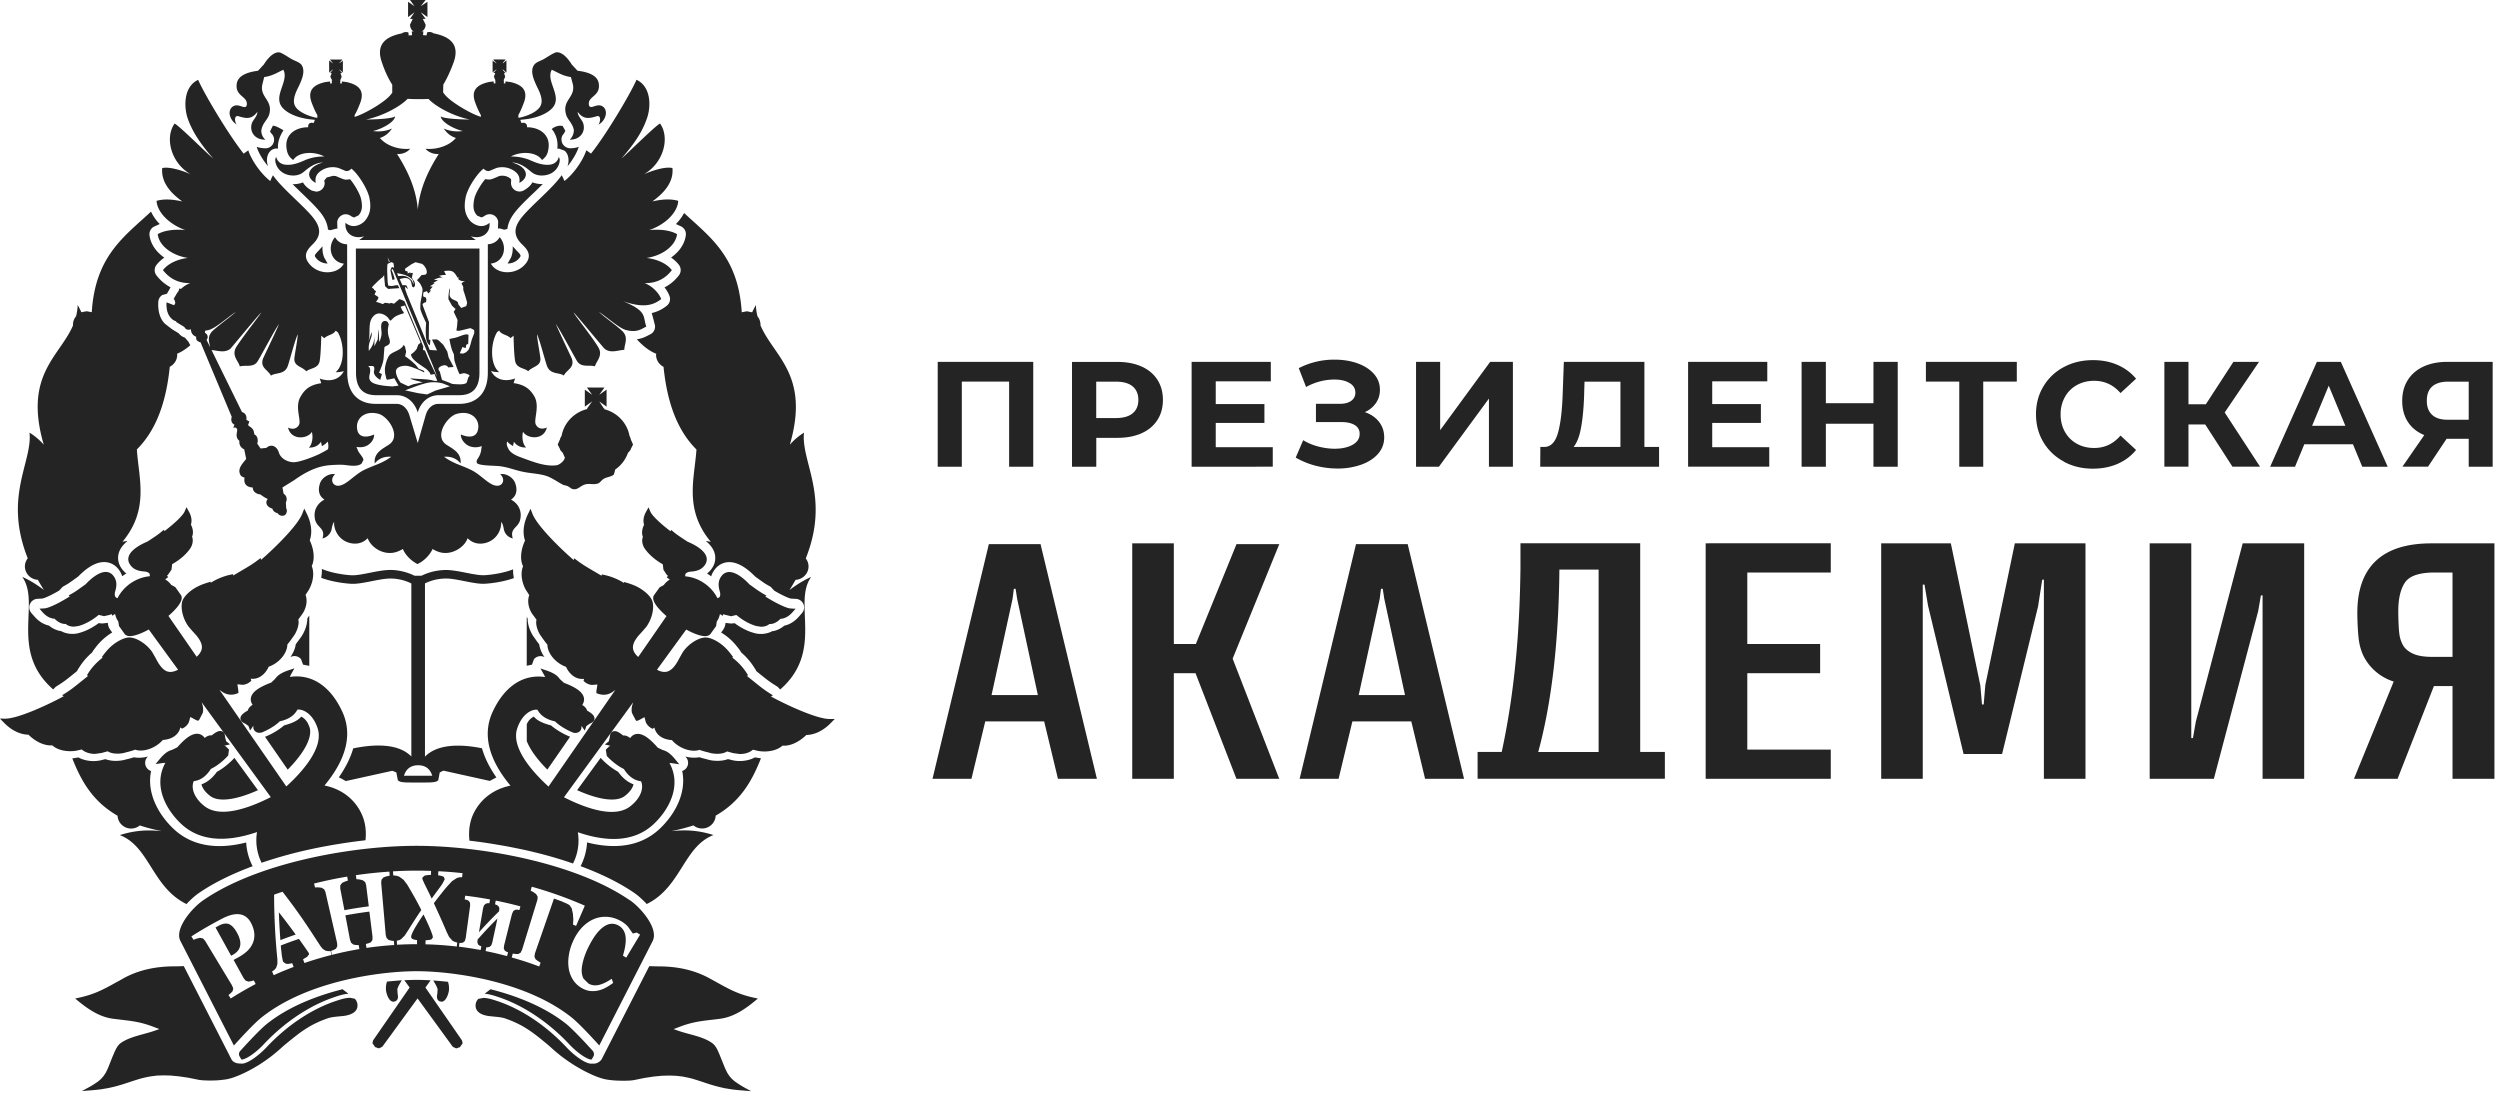 <?xml version="1.0" encoding="UTF-8"?> <svg xmlns="http://www.w3.org/2000/svg" width="188" height="83" fill="none"> <path d="M187.338 40.861h-4.504c-3.69 0-5.563 1.76-5.563 5.229 0 .563.045 1.615.126 2.118.081.519.241.982.474 1.367a3.829 3.829 0 0 0 2.135 1.677l-2.85 6.977-.136.337h3.279l.059-.155 2.672-6.818h1.399v6.973h3.153V40.857h-.244v.004zm-2.909 2.196v6.34h-1.517c-.57 0-1.029-.067-1.366-.204-.329-.133-.592-.322-.777-.57a2.244 2.244 0 0 1-.326-.878c-.067-.377-.093-1.362-.093-1.78 0-.942.171-1.671.508-2.164.336-.496 1.084-.748 2.216-.748h1.359l-.004.004zM96.203 40.92h-3.22l-.063.156-2.994 7.355h-1.654v-7.574h-3.128v17.709h3.128V50.626h1.632l3.016 7.785.063.155H96.2l-.13-.333-3.375-8.703 3.368-8.269.14-.34zM168.84 40.857h-.189l-.048.182-3.479 13.239-.215 1.226h-.125V40.857h-3.128v17.709h4.826l.048-.181 3.283-12.417.208-1.193h.125v13.791h3.128V40.857h-4.434zM128.514 40.857h-.248v17.709H137.674V56.37h-6.277v-5.743H136.874V48.43H131.397v-5.378h6.277v-2.196H128.514zM123.343 56.549V40.855h-9.004v1.9c-.045 3.34-.241 8.402-1.41 13.79h-1.814v2.018h14.083v-2.018h-1.855v.004zm-3.127-13.717v13.717h-4.541c1.01-3.707 1.543-8.321 1.591-13.717h2.95zM151.713 40.857h-.196l-.041.193-2.176 10.443-.004.015v.015l-.122 1.451h-.129l-.123-1.43-.003-.014-.004-.015-2.172-10.465-.041-.193H141.465v17.709h3.127V43.961h.13l.263 1.566 2.631 10.984.044.189h2.895l.048-.186 2.661-10.917.311-2.007h.125V58.566h3.128V40.857h-5.115zM105.904 41.11l-.044-.19h-3.89l-.044.19-4.12 17.153-.074.304h2.932l.044-.19.992-4.128h4.43l.992 4.129.044.189h2.932l-.074-.304-4.12-17.153zm-2.15 3.925.096-.755h.133l.111.73 1.562 7.261h-3.482l1.58-7.236zM78.295 41.11l-.044-.19h-3.89l-.045.19-4.119 17.153-.074.304h2.931l.045-.19.992-4.128h4.43l.992 4.129.044.189h2.931l-.074-.304-4.12-17.153zm-2.15 3.925.096-.755h.133l.111.73 1.562 7.261h-3.483l1.58-7.236zM77.7 27.212v7.884h-1.814v-6.4h-3.557v6.4h-1.813v-7.884h7.183zM85.845 27.56c.514.234.91.563 1.188.993.277.43.418.937.418 1.522s-.14 1.085-.418 1.514c-.278.434-.674.763-1.188.993-.515.23-1.122.344-1.817.344H82.44V35.1h-1.825v-7.884h3.413c.7 0 1.302.115 1.817.348v-.004zm-.67 3.522c.285-.237.43-.574.43-1.007 0-.434-.145-.782-.43-1.019-.285-.237-.703-.355-1.251-.355h-1.488v2.736h1.488c.548 0 .966-.118 1.25-.355zM95.712 33.633v1.463H89.61v-7.884h5.955v1.463h-4.141v1.71h3.66v1.419h-3.66v1.826h4.29v.003zM103.703 31.722c.259.333.389.722.389 1.167 0 .481-.159.896-.474 1.251-.314.352-.74.622-1.277.811a5.274 5.274 0 0 1-1.761.282 6.519 6.519 0 0 1-1.618-.204 5.995 5.995 0 0 1-1.525-.618L98 33.103c.344.211.725.37 1.144.478.418.107.825.163 1.221.163.54 0 .988-.096 1.343-.292.356-.197.537-.47.537-.823a.727.727 0 0 0-.366-.662c-.245-.152-.578-.226-.996-.226h-1.924v-1.374h1.791c.366 0 .655-.074.862-.226a.722.722 0 0 0 .311-.619c0-.307-.148-.548-.444-.722-.296-.174-.677-.259-1.144-.259a4.382 4.382 0 0 0-2.117.563l-.551-1.418a5.8 5.8 0 0 1 2.702-.641c.614 0 1.18.089 1.698.27.519.182.929.445 1.24.789.308.344.463.748.463 1.207 0 .378-.1.711-.304 1.004a1.985 1.985 0 0 1-.832.677c.459.156.818.404 1.077.738l-.008-.008zM106.486 27.212h1.814v5.136l3.76-5.136h1.71v7.884h-1.802v-5.125l-3.761 5.125h-1.721v-7.884zM124.762 33.611V35.1h-8.938l.011-1.489h.315c.474-.015.807-.36 1.003-1.037.196-.677.314-1.64.359-2.896l.089-2.466h6.058v6.399h1.103zm-5.877-1.403c-.118.633-.304 1.103-.551 1.403h3.523v-4.91h-2.702l-.033 1.148c-.037.94-.115 1.725-.237 2.359zM133.048 33.633v1.463h-6.103v-7.884h5.955v1.463h-4.141v1.71h3.66v1.419h-3.66v1.826h4.289v.003zM142.709 27.212v7.884h-1.825v-3.233h-3.579v3.233h-1.825v-7.884h1.825v3.11h3.579v-3.11h1.825zM151.66 28.697h-2.52v6.399h-1.803v-6.4h-2.509v-1.484h6.836v1.485h-.004zM155.199 34.707a3.934 3.934 0 0 1-1.533-1.452c-.37-.618-.559-1.318-.559-2.1 0-.78.185-1.48.559-2.1a3.881 3.881 0 0 1 1.533-1.45c.647-.349 1.38-.523 2.191-.523.684 0 1.299.119 1.85.36.551.24 1.014.584 1.392 1.036l-1.17 1.081c-.533-.614-1.192-.922-1.98-.922-.488 0-.922.108-1.306.323a2.288 2.288 0 0 0-.896.896 2.62 2.62 0 0 0-.322 1.307c0 .489.107.922.322 1.307.215.382.511.682.896.896.381.215.818.322 1.306.322.788 0 1.447-.31 1.98-.933l1.17 1.082c-.374.459-.841.807-1.396 1.048-.555.24-1.173.359-1.858.359-.803 0-1.528-.174-2.179-.526v-.011zM165.835 31.919h-1.262v3.177h-1.813v-7.884h1.813V30.4h1.307l2.072-3.188h1.925l-2.58 3.807 2.658 4.077h-2.073l-2.05-3.177h.003zM176.946 33.407h-3.661l-.699 1.689h-1.869l3.512-7.884h1.802l3.524 7.884h-1.914l-.699-1.689h.004zm-.574-1.385-1.251-3.018-1.251 3.018H176.372zM187.449 27.212v7.884h-1.802V33h-1.666l-1.395 2.096h-1.925l1.644-2.377c-.533-.219-.944-.549-1.229-.986-.285-.44-.43-.966-.43-1.58 0-.615.141-1.134.419-1.57.277-.442.67-.779 1.18-1.016.511-.237 1.111-.355 1.803-.355h3.401zm-4.541 1.848c-.274.24-.411.596-.411 1.07 0 .474.13.811.392 1.06.263.247.648.373 1.159.373h1.599v-2.862h-1.555c-.518 0-.914.122-1.188.359h.004zM23.964 18.845c-.345.349-.315.39-.233.508.2.289.54.463.906.463l-.262-.46a1.86 1.86 0 0 1-.119-.837l-.292.326zM38.172 19.816c.374 0 .718-.174.921-.463.078-.115.111-.163-.229-.493l-.31-.34c.021.281-.016.57-.12.837l-.262.462v-.003zM51.268 17.057c.222.13.34.382.307.633-.085.656-.496 1.248-1.11 1.678.236.163.436.348.592.552a.65.65 0 0 1 0 .781c-.304.396-.67.704-1.085.911.152.193.282.404.37.637a.639.639 0 0 1-.207.748 2.728 2.728 0 0 1-1.125.544l.126.46.089.355a.644.644 0 0 1-.363.804l-.137.07c-.185.1-.455.233-.836.285.425.467.899.863 1.458 1.089l-.011.082c0 .392.23.729.562.9.274 2.714 1.044 4.795 2.476 6.217-.151 2.215-.947 4.5 1.077 6.94l-.303-.052-.056.007c.278.23.507.5.622.822.126.367.093.756-.1 1.093a1.708 1.708 0 0 1-.444.515l.167.107.144.104c.063-.2.17-.404.34-.6.263-.3.626-.467 1.022-.467.736 0 1.454.578 1.943 1.082l.337.244c.255.181.38.274.577.385l.26.148.262.285c.61.363 1.121.582 1.27.6l.37.019a.65.65 0 0 1 .558.396.656.656 0 0 1-.114.678l-.248.281c-.382.43-.781.596-1.077.66-.285.236-.604.385-.918.418-.393.222-.959.263-1.37.126-.584-.152-1.11-.482-1.447-.73l-.266.026-.422-.048a.996.996 0 0 1-.181.519l-.145.207.108.067c.558.351.928.78 1.188 1.118l.13.17.08.14c.382.33.696.69.955 1.097l.119.182.063.125.251.204c.489.393.722.578 1.107.822l.248.156.192.2c3.32-2.907.918-6.488 2.325-8.462-.552.237-1.122.603-1.625.981.163-.259.31-.515.452-.763.54-.03.977-.47.977-1.007a.992.992 0 0 0-.208-.603c1.855-4.648-.37-7.248-.133-9.458a4.623 4.623 0 0 0-1.066.907c1.529-5.259-1.203-6.618-2.206-8.977v-.044a.981.981 0 0 0-.225-.633 4.109 4.109 0 0 1-.122-.852c-.104.185-.197.37-.282.548l-.396-.078-.385.074c-.255-4.17-2.38-5.65-4.337-7.465a3.274 3.274 0 0 1-.615.83l.46.21h-.02zM40.111 14.528c.237-.226.478-.46.704-.686a2.023 2.023 0 0 1-.774-.13c-.118.208-.322.423-.659.608a.64.64 0 0 1-.951-.618c.019-.23.022-.24-.174-.36a.967.967 0 0 0-.747-.092l-.145.067-.374.152-.13.025-.077.008h-.037l-.111-.011-.148-.019c-.344.408-.744 1.085-.825 1.493-.134.68-.023.97.214 1.244l.33.144.2-.092a.647.647 0 0 1 .655-.108.638.638 0 0 1 .4.526l-.016.511.075-.01h.074l.325.095.237-.063c.037-.348.178-.703.43-1.062.318-.467.902-1.03 1.524-1.626M42.676 12.505c.363-.44.689-.977.826-1.407l.022-.055c-.196.07-.407.107-.633.107a.672.672 0 0 1-.614-.396c-.1-.245-.063-.522.125-.704l.111-.21-.203-.371-.156-.015a1.01 1.01 0 0 0-.666.252l.015.015c.237.285.489.766.407 1.466l.126-.01.422.155c.233.203.333.525.281.914l-.059.263-.004-.004zM56.767 56.955c-.503.285-1.24.352-1.806.182l-.218-.052c-.278.103-.57.13-.792.13-.282 0-.57-.041-.8-.12a6.73 6.73 0 0 1-.555-.151 2.39 2.39 0 0 1-1.066-.06.65.65 0 0 1 .215.478.64.64 0 0 1-.444.615c.34 1.633-.533 3.226-1.617 4.277-1.33 1.308-3.213 1.69-5.537 1.096a4.417 4.417 0 0 1-.481 1.774l-.008.011c1.51.56 2.905 1.23 4.06 2.026.24.167.581.46.918.822 2.594-1.274 2.768-4.325 5.019-5.188-1.222-.385-2.165-.392-3.105-.3l.007-.011c.581-.115 1.11-.256 1.591-.415a1.023 1.023 0 0 0 1.673-.733c1.888-1.085 2.746-2.644 3.401-4.31l-.433-.067-.026-.008.004.004zM25.759 16.157a.656.656 0 0 1 .655.108l.203.092.34-.159c.223-.255.341-.555.2-1.218-.096-.426-.492-1.096-.829-1.5l-.255.03h-.081l-.034-.008-.059-.011-.074-.015-.366-.148-.204-.089-.21-.018-.475.126-.185.226.03.192a.64.64 0 0 1-.651.644l-.315-.077c-.34-.186-.548-.404-.666-.615a2.003 2.003 0 0 1-.781.133c.226.226.466.456.703.685.622.597 1.207 1.16 1.532 1.633.26.37.396.737.426 1.097l.178.048.455-.122.078.01-.015-.507a.65.65 0 0 1 .4-.53M20.91 11.184c-.084-.7.408-1.381.408-1.381s-.54-.352-.796-.352l-.218.433.1.149a.644.644 0 0 1-.418 1.118c-.252 0-.482-.037-.685-.111l.022.06c.133.414.459.95.822 1.388l-.056-.248c-.052-.386.045-.708.281-.915a.652.652 0 0 1 .548-.144M2.08 41.991c-.126.17-.208.378-.208.604 0 .54.437.981.977 1.007.137.252.29.504.452.763-.503-.382-1.077-.745-1.629-.982C3.082 45.357.677 48.938 4 51.845l.193-.2.248-.155c.385-.245.614-.426 1.103-.822l.251-.204.063-.126.119-.181c.259-.408.573-.767.955-1.097l.081-.14.13-.17A4.429 4.429 0 0 1 8.33 47.63l.107-.067-.148-.207a.995.995 0 0 1-.181-.518l-.419.048-.266-.026c-.337.248-.866.577-1.447.73-.411.136-.981.096-1.37-.127a1.78 1.78 0 0 1-.917-.418c-.297-.063-.696-.23-1.077-.66l-.248-.28a.646.646 0 0 1 .444-1.074l.37-.02c.148-.018.655-.236 1.27-.6l.266-.284.259-.148c.196-.111.318-.204.577-.386l.337-.244c.488-.504 1.203-1.081 1.943-1.081.396 0 .759.166 1.021.466.17.197.278.397.34.6l.142-.103.166-.108a1.663 1.663 0 0 1-.444-.515 1.317 1.317 0 0 1-.1-1.092c.111-.319.344-.593.622-.822l-.06-.008-.303.052c2.02-2.44 1.225-4.729 1.077-6.94 1.429-1.425 2.202-3.503 2.476-6.217.33-.17.559-.504.559-.9l-.007-.081c.362-.149.688-.374.992-.637l-.141-.263-.267-.311a.988.988 0 0 1-.473-.33l-.496-.304-.111-.085-.415-.322c-.363-.352-.551-.937-.503-1.66a.64.64 0 0 1 .296-.499l.351-.1.17-.289.1-.196a3.235 3.235 0 0 1-1.054-.893.645.645 0 0 1 0-.792 2.68 2.68 0 0 1 .588-.544c-.629-.441-1.043-1.045-1.114-1.697a.648.648 0 0 1 .311-.622l.46-.21a3.106 3.106 0 0 1-.656-.934c-1.991 1.863-4.193 3.318-4.456 7.566l-.385-.074-.396.077a9.592 9.592 0 0 0-.277-.548 4.107 4.107 0 0 1-.123.852.987.987 0 0 0-.233.633l.008.045C4.489 26.823 1.76 28.178 3.29 33.44a4.722 4.722 0 0 0-1.07-.907c.237 2.21-1.984 4.81-.13 9.458M8.839 61.34a1.023 1.023 0 0 0 1.673.733c.484.16 1.01.3 1.595.415v.011c-.933-.093-1.88-.085-3.098.3 2.25.867 2.42 3.914 5.015 5.188.337-.366.68-.659.918-.822 1.158-.796 2.553-1.466 4.06-2.026l-.008-.01a4.358 4.358 0 0 1-.48-1.775c-2.321.593-4.209.212-5.537-1.096-1.081-1.051-1.958-2.644-1.614-4.277a.644.644 0 0 1-.448-.615c0-.192.085-.362.218-.477-.362.1-.74.122-1.065.059a5.553 5.553 0 0 1-.556.152 2.743 2.743 0 0 1-.8.118 2.32 2.32 0 0 1-.791-.13l-.215.053c-.57.17-1.303.103-1.806-.182l-.03.007-.433.067c.66 1.67 1.514 3.226 3.402 4.31" fill="#242424"></path> <path d="M11.773 15.101c.044.834.925 1.763 2.161 2.2-.788-.078-1.587.019-2.072.308.088.866 1.08 1.61 2.272 1.788-.8.09-1.51.434-1.88.915.44.563 1.08 1 2.061.977-.225.075-.484.23-.71.441l-.111-.044-.048.133v.033l-.156.226-.237.411.067.045.067.244-.09.178-.573-.222c-.033.514.082.937.352 1.2.2.233.437.2.37.277l.622.382c.11.233.336.233.495.166v.045c0 .244.17.448.397.522-.045.204.044.337.325.422l2.343 5.6c-.089.262 0 .5.204.585l-.09.266c.09-.066.226-.089.293.1.044.133-.203.567.17.856a.58.58 0 0 0 .36.633l.147.722c-.17.233-.551.589-.507.974.045.278.156.366.385.433-.089.504.193.722.618.744 0 .367.352.5.574.523.215.155.303.222.551.34-.225.27-.066.611.348.722.045.156.16.29.396.345a.413.413 0 0 0 .53.155c.088-.044.248-.3.114-.522l-.022-.455c.137-.248.022-.545-.17-.633l-.089-.478c.326-.2.733-.46.877-.545.8-.57 1.699-1.066 2.724-1.133.26-.022.744-.044 1.014-.022.415.044.992.167 1.329-.089l.148-.285c-.044-.256-.326-.478-.418-.711l-.108-.267c.29.056.56.011.73-.066.177-.067.618-.39.595-.867-.351.167-1.191.389-1.28-.455-.093-.741.573-1.378 1.61-1.1.71.178 1.743 1.666.8 2.31-.463.312-1.174.612-1.081 1.423.303-.367.71-.548 1.24-.5-.778.566-1.374.633-2.184 1.066-.71.411-1.24 1.089-1.792 1.111-.425.022-.662-.477-.247-.866-.419-.09-.97.233-1.126.666-.203.589-.044 1.008.33 1.24-.507.267-.877.793-.7 1.538.17.607.789.607.552 1.385a.922.922 0 0 0 .677-.656c.044-.233.089-.474.2-.585-.045.467.226 1.155.866 1.467.44.21 1.129.3 1.654-.245.219.611.948 1.133 1.703 1.111.344 0 .684-.144.944-.3.18.456.64.911 1.102 1.133.474-.222.933-.677 1.13-1.133.247.156.595.3.932.3.733.022 1.499-.5 1.702-1.11.53.543 1.214.458 1.655.244.64-.312.91-1 .866-1.467.122.111.17.355.21.585.09.333.315.57.667.656-.237-.778.392-.778.551-1.385.178-.745-.192-1.27-.684-1.537.359-.233.529-.652.314-1.24-.155-.434-.71-.76-1.125-.667.415.389.193.888-.248.866-.551-.022-1.08-.7-1.791-1.11-.81-.434-1.407-.5-2.184-1.067.53-.045.948.133 1.24.5.089-.811-.618-1.111-1.08-1.422-.937-.645.088-2.133.81-2.311 1.025-.278 1.702.359 1.599 1.1-.111.844-.933.622-1.307.455 0 .478.44.8.622.867.211.1.6.148.951.003l-.03.197c-.066.718-.462.788-.329 1.085.193.222 1.455.177 1.791.244.596.078 1.103.3 1.677.411.64.134 1.329.134 1.902.367.37.155.789.455 1.148.63.551.092.462.314.81.314.315 0 .44-.266.848-.374.281-.067.596.04.877-.048.203-.04.292-.256.485-.367.225-.133.54-.133.755-.318l.118-.422.008.03c.425-.3.755-.734.932-1.23l.204-.233v-.045l.181-.355-.181-.412v-.044l-.089-.211c-.178-.963-.925-1.74-1.88-1.985v-.044h-.022l-.06-.07-.31-.475.551.39v-1.279l-.551.39.392-.545h-1.318l.393.544-.552-.389v1.278l.552-.389-.393.545.045.022c-.981.222-1.766 1.022-1.947 2.007l-.115.211v.044l-.181.412.181.355v.044l.204.234.155.355c-.092.352-.522.567-.618.567-.8.115-1.688-.222-2.502-.522-.362-.134-.843-.29-1.084-.634-.144-.255-.207-.41-.137-.633.092.111.237.234.44.345l.067-.326c.204.3.53.459.922.433-.237-.2-.348-.722-.237-1.178.33.545 1.565.656 1.791-.322-.463.211-.755-.022-.844-.263-.133-.389.315-1.333-.089-2.07-.325-.544-.7-.877-1.565-1.007l.11-.348c-.799.289-1.487.067-1.813-.567.156.067.393.09.618.09-.706-.567-.662-2.178-.155-3.011l.155-.112c.156.311.622.311.855.567l.226-.185s.022 1.318.111 1.863c.089.61.685.544.988.81.363-.388 1.014-.366.91-1.044-.088-.678-.225-1.285-.247-1.74.203.41.596 1.955.755 2.4.259.655.903.455 1.262.71.237-.459.836-.588.6-1.277-.07-.178-1.052-2.211-1.196-2.6.348.5 1.295 2.289 1.588 2.785.325.522.921.267 1.35.4.078-.374.652-.811.234-1.466-.53-.867-1.766-2.378-1.836-2.585.248.233 2.173 2.584 2.32 2.721.448.39 1.103.09 1.488.09 0-.434.352-.923-.159-1.423-.462-.433-1.52-1.177-1.743-1.433.707.478 1.543 1.244 2.036 1.367.877.222 1.191-.122 1.52-.256-.27-.789.09-1.159-1.768-1.922 1.61.567 2.32.285 2.894-.152-.226-.566-.803-1.044-1.262-1.2.98.023 1.632-.414 2.058-.977-.36-.478-1.081-.822-1.903-.915 1.214-.178 2.184-.922 2.295-1.788-.485-.29-1.28-.39-2.095-.308 1.273-.437 2.14-1.366 2.184-2.2-.663-.188-1.355-.088-1.947.045.622-.456 1.632-1.289 1.51-2.51-.596-.145-1.688.266-2.15.466 1.462-.811 1.99-2.73 1.217-3.818-.462.266-2.557 2.377-2.894 2.622 1.08-1.222 1.588-2.1 1.88-2.922.352-.9.37-2.467-.755-2.985-.529 1.2-2.39 4.277-3.423 5.551l-.352-.252c-.248.778-.977 1.807-1.643 2.311-.033-.067-.1-.248-.211-.433-.71 1.044-2.543 2.477-3.142 3.355-.463.655-.463 1.244.178 1.855.259.256.755.711.329 1.345-.7 1-2.232.944-2.69.088.991-.107 1.283-1.285.662-1.988-.174.326-.511.526-.889.533v9.662c0 1.488-.788 2.344-2.165 2.344h-1.543c-.53 0-.844.433-.959.833l-.603 2.11-.633-2.099c-.059-.196-.307-.844-.97-.844h-1.543c-1.37 0-2.154-.852-2.154-2.344l-.01-9.658c-.386 0-.734-.204-.907-.534-.622.7-.326 1.882.662 1.99-.463.854-1.991.91-2.68-.09-.44-.633.067-1.089.315-1.344.64-.611.64-1.2.178-1.855-.596-.878-2.432-2.311-3.143-3.355-.11.185-.177.366-.203.433-.663-.5-1.407-1.533-1.654-2.311l-.348.252c-1.026-1.274-2.895-4.351-3.424-5.551-1.114.518-1.092 2.085-.755 2.985.304.822.81 1.7 1.88 2.921-.336-.244-2.431-2.355-2.894-2.622-.773 1.09-.248 3.007 1.218 3.818-.448-.2-1.555-.61-2.15-.466-.115 1.222.891 2.055 1.51 2.51-.596-.133-1.285-.233-1.947-.044m3.649 9.873.018-.111.237-.045c.53-.122 1.351-.888 2.062-1.366-.248.255-1.285 1-1.747 1.433-.426.422-.248.844-.178 1.222l.1.211c.393.022.98.256 1.418-.096.137-.137 2.057-2.489 2.32-2.722-.1.207-1.317 1.718-1.869 2.585-.403.655.193 1.089.26 1.466.44-.133 1.035.122 1.35-.4.307-.496 1.24-2.288 1.592-2.784-.137.388-1.125 2.422-1.196 2.6-.237.688.36.818.596 1.277.363-.256 1.014-.056 1.262-.711.155-.445.552-1.989.755-2.4-.022.456-.155 1.067-.248 1.74-.092.678.552.656.888 1.045.33-.267.926-.2 1.014-.811.09-.548.115-1.863.115-1.863l.233.185c.226-.255.689-.255.844-.566l.16.11c.506.834.55 2.441-.16 3.012.204 0 .463-.023.622-.09-.315.634-1.014.856-1.814.567l.115.348c-.866.13-1.24.463-1.554 1.008-.44.733.022 1.677-.1 2.07-.089.244-.385.478-.844.263.226.977 1.466.866 1.791.322.115.455 0 .978-.226 1.178.385.022.711-.134.911-.434l.07.326c.211-.111.348-.233.437-.344.033.11.078.363.022.574-.166.114-.351.207-.64.359-.463.222-1.306.544-1.791.61-.393.068-1.081-.155-1.259-.699-.155-.522-.6-.689-.947-.367l-.437.045-.248-.367c.089-.263.022-.589-.226-.7-.022-.522-.351-.522-.462-.7l.092-.266-.226-.122c.045-.223-.022-.497-.325-.585l-2.669-5.433c.17-.178.078-.433-.11-.519v-.044l-.008-.011z" fill="#242424"></path> <path d="M17.788 9.373c-.178-.322-.156-.722.148-.633.64.2 1.003.222 1.417-.326 0 .303-.27.548-.392.8-.248.633.17 1.31.992 1.288-.374-.344-.293-.744-.293-.744.111-.567.474-.73.6-1.207.248-1.056-.744-1.222-.53-2.211l.137-.545c.64-.092.989-.344 1.44-.548.463.878-.866 2.015-.022 2.9.485.5 1.384.789 2.32.855l.075.012-.097.244c-.248-.089-.44.044-.407.311-.97 0-1.824.57-1.613 1.678.07.41.225.588.484.788.407-.633 1.577-.677 2.343-.266a3.694 3.694 0 0 0-1.384.244c-.43.193-.98.437-1.555.37-.396-.048-.6-.288-.677-.57-.181.156-.044.933.63 1.244.336.167.936.234 1.35-.066.156-.09.777-.767 1.532-.767-1.091.285-1.399 1.063-.544 1.533-.033-.266-.077-.633.474-.963a1.555 1.555 0 0 1 1.258-.155l.53.222c.237.022.351-.11.418-.178.481.356 1.192 1.467 1.35 2.163.171.8.049 1.322-.358 1.789-.137.148-.789.666-1.433.122-.088.789.6 1.266 1.41 1.01l-.37.279h8.75l-.37-.278c.81.255 1.499-.222 1.41-1.011-.64.544-1.285.022-1.432-.122-.408-.467-.519-.989-.363-1.789.137-.7.87-1.807 1.35-2.163.067.067.182.2.419.178l.53-.222a1.586 1.586 0 0 1 1.261.155c.552.33.507.697.481.963.844-.466.552-1.244-.551-1.533.755 0 1.373.678 1.532.767.415.3 1.014.233 1.362.066.663-.31.8-1.088.618-1.244-.066.278-.281.522-.662.57-.574.067-1.13-.177-1.566-.37a3.765 3.765 0 0 0-1.373-.244c.755-.411 1.925-.367 2.343.266.248-.2.407-.374.474-.788.21-1.111-.667-1.678-1.6-1.678.023-.263-.17-.396-.418-.311l-.092-.244.07-.012c.948-.066 1.836-.355 2.32-.855.845-.889-.506-2.022-.021-2.9.462.2.799.456 1.44.548l.147.545c.204.989-.788 1.155-.529 2.21.115.478.474.641.6 1.208 0 0 .044.4-.304.744.81.022 1.24-.655.988-1.288-.114-.256-.392-.5-.392-.8.415.548.788.526 1.432.326.293-.09.315.31.137.633.44-.256.552-.678.552-.867 0-.444-.348-.655-.685-.566-.192.022-.574.277-.596-.09-.078-.632.933-.61.733-1.632-.115-.511-.688-.79-1.588-.9l-.44-.478c-.496-.81-1.003-1.022-1.307-.855-.362.177-.551.333-.843.488-.237.123-.485.193-.64.367-.397.478-.023 1.222.18 1.674.134.27.463.881.315 1.333-.155.544-1.07.889-1.62 1l-.09.011v-.211c.16-.278.293-.611.407-.911.37-.978-.181-1.378-1.003-1.566l-.351-.045h-.022l-.023.167-.11-.037.022-.197h-.045l.133-.288-.088-.278h.114l-.044-.045-.137-.155-.044-.089.088.067.137.137.067.044v-.91l-.067.055-.137.11-.089.067.045-.088.137-.145.044-.067h-.925l.044.067.145.145.07.088-.092-.066-.17-.111-.045-.056v.911l.044-.044.17-.137.093-.067-.07.089-.145.155-.044.045h.148l-.1.278.122.288h-.022l.022.197-.122.037-.022-.167h-.022l-.337.045c-.837.188-1.388.588-1.014 1.566.11.3.248.633.414.911v.144c-.832-.266-2.328-1.162-2.735-1.707l-.1-.133h-.003l.015-.589c.292-.478.55-1.066.755-1.61.529-1.408-.248-2-1.488-2.245a.51.51 0 0 0-.485-.067l-.045.223-.259-.023.023-.288-.137.022a.588.588 0 0 0 .307-.522l-.215-.434h.215l-.37-.5.507.363V.133l-.507.334.37-.467h-1.173l.336.467-.484-.334v1.152l.484-.363-.336.5h.203l-.203.433c0 .222.114.434.292.522l-.16-.022.023.29-.255.021-.023-.222a.539.539 0 0 0-.495.067c-1.226.244-2.003.837-1.474 2.244.182.544.44 1.133.755 1.61v.612l-.088.11c-.396.545-1.903 1.441-2.74 1.708v-.144c.171-.278.304-.611.42-.911.37-.978-.182-1.378-1.015-1.567l-.337-.044h-.022l-.022.166-.115-.037.022-.196h-.022l.115-.289-.089-.277h.137l-.044-.045-.137-.155-.078-.09.1.067.159.137.044.045v-.911l-.044.055-.16.111-.1.067.079-.089.137-.144.044-.067h-.922l.045.067.122.144.07.09-.092-.068-.145-.11-.066-.056v.91l.066-.044.145-.137.092-.066-.07.089-.122.155-.045.045h.123l-.1.277.144.29h-.044l.022.195-.122.037-.023-.166h-.022l-.337.044c-.832.19-1.384.589-1.014 1.567.115.3.248.633.419.91v.212l-.093-.011c-.551-.111-1.473-.46-1.632-1-.145-.452.181-1.067.314-1.333.211-.452.574-1.197.193-1.674-.17-.178-.418-.245-.651-.367-.293-.152-.474-.31-.844-.489-.293-.166-.8.045-1.307.856l-.44.477c-.888.112-1.462.39-1.588.9-.2 1.022.81 1 .744 1.633-.022.367-.415.112-.596.09-.348-.09-.7.122-.7.566 0 .189.127.611.552.866m12.839-1.944c.477.03 1.096.034 1.566.008.57.592 1.835 1.281 3.097 1.548-.733 0-2.017-.067-2.176-.245.044.456 1.025.97 1.666 1.111-.526.07-1.026 0-1.44-.189.226.323.485.57.914.711-.452.545-1.377.9-2.287.811.226.267.64.434 1.003.386-.826 1.303-1.44 2.636-1.577 4.188-.13-1.552-.74-2.885-1.566-4.188.37.044.778-.119.989-.386-.922.09-1.814-.266-2.276-.81.429-.145.688-.39.91-.712-.403.19-.91.26-1.44.19.64-.142 1.633-.656 1.677-1.112-.167.178-1.45.245-2.184.245 1.262-.263 2.547-.967 3.12-1.552M18.047 79.048c-.037.06-.115.167-.048.363l.155.267h.022c.282 0 1.007-.456 1.647-1.137 1.573-1.678 3.476-2.944 5.352-3.566l.06-.019c.262-.089.614-.203.965-.226l-.44-.34c-2.014.507-4.09 1.33-5.696 2.61-.622.497-2.002 2.034-2.017 2.052" fill="#242424"></path> <path d="M26.3 75.038c-.329 0-.7.122-.97.211l-.058.019c-1.829.603-3.683 1.84-5.223 3.48-.577.615-1.406 1.238-1.872 1.238l-.07-.008c-.574.015-.704-.322-.704-.322l-3.582-7.003c-.223.004-.44.015-.67.015-1.496 0-2.758.293-3.864.9l-.5.278c-1.08.6-1.765.977-3.135 1.24.84.715 1.758 1.382 2.843 1.522.214.03.41.048.596.074.895.104 1.54.182 2.505.556l.389.148-.393.137c-.251.089-.525.16-.788.233-.614.17-1.25.341-1.728.685-.26.19-.4.523-.537.845l-.081.185-.282.71a4.306 4.306 0 0 1-.244.523l-.148.219-.174.2-.2.177c-.277.204-.555.37-.795.5l-.46.248.674-.055c.26-.019.515-.045.77-.078l.522-.089c.226-.048.451-.096.677-.16l.407-.118.478-.155c.333-.111.677-.226 1.029-.319.207-.052.41-.092.621-.13l.46-.059.503-.018.555.015.618.06.692.103.77.155c.244.045.488.048.747.056h.011c.341 0 .73-.004 1.096-.06.466-.04.88-.203 1.27-.366.255-.111.5-.23.747-.363.215-.115.426-.24.633-.363.33-.207.644-.426.959-.663.273-.215.521-.426.758-.637.185-.174.389-.337.585-.496l.118-.096c.278-.222.578-.463.904-.689.18-.122.362-.237.551-.348.248-.14.507-.267.796-.393.177-.074.359-.14.544-.207.274-.089.577-.115.873-.144l.304-.03c.58-.07.943-.281 1.036-.615a.73.73 0 0 0-.181-.681l-.378-.078-.004.011zM42.582 77c-1.603-1.277-3.683-2.1-5.696-2.61l-.44.34c.35.023.703.141.965.226l.06.019c1.876.622 3.775 1.888 5.348 3.566.64.681 1.365 1.137 1.646 1.137h.023l.155-.263c.063-.2-.011-.308-.07-.396-.004 0-1.373-1.526-1.995-2.022" fill="#242424"></path> <path d="M53.554 76.685c.185-.022.382-.044.596-.074 1.085-.14 2.003-.807 2.843-1.522-1.37-.263-2.05-.64-3.131-1.24l-.504-.278c-1.106-.607-2.368-.9-3.86-.9-.23 0-.448-.011-.673-.015l-3.583 7.003s-.233.381-.703.322l-.07.008c-.47 0-1.3-.623-1.873-1.237-1.54-1.64-3.394-2.878-5.222-3.481l-.06-.019c-.27-.089-.64-.21-.97-.21l-.377.077a.717.717 0 0 0-.181.681c.092.334.451.548 1.036.615l.303.03c.293.03.6.052.87.144.185.067.367.133.544.207.289.126.548.252.792.39.197.114.374.229.555.351.33.23.63.467.903.689l.119.1c.196.155.396.322.581.496.237.211.485.422.762.637.311.233.626.452.959.66.204.121.414.247.633.366.248.13.496.252.747.363.385.163.804.322 1.259.363.381.055.773.059 1.11.059.267-.004.515-.007.755-.056l.763-.155.688-.104.618-.06.555-.014.504.019.459.051c.218.041.421.082.629.13.351.096.695.211 1.029.322l.48.156.408.118c.222.06.448.111.677.16l.526.085c.248.033.503.059.762.077l.674.056-.46-.248a7.655 7.655 0 0 1-.784-.496l-.2-.174-.174-.197-.151-.222a4.755 4.755 0 0 1-.252-.533l-.363-.896c-.137-.326-.277-.656-.54-.845-.478-.344-1.11-.518-1.729-.685-.262-.07-.532-.144-.788-.233l-.392-.137.388-.148c.966-.374 1.614-.452 2.506-.556M29.028 74.49c.03.219.2.84.566.84l.152-.04c.233-.13.189-.382.155-.57l-.022-.323c.03-.148.156-.396.34-.677-.351.022-.725.055-1.117.096a1.627 1.627 0 0 0-.074.674zM32.887 74.72c-.033.188-.078.44.155.57l.152.04c.367 0 .533-.622.566-.84a1.605 1.605 0 0 0-.07-.656 22.439 22.439 0 0 0-1.114-.1c.181.278.304.519.333.667l-.022.322v-.004z" fill="#242424"></path> <path d="m31.992 74.26.392-.54a18.705 18.705 0 0 0-1.062-.034c-.277 0-.588.012-.918.026l.4.548-2.75 3.978-.044.218.203.285.282.097.251-.119 2.654-3.64 2.65 3.64.255.122.282-.096.203-.289-.044-.21-2.754-3.982v-.004zM6.155 56.367c.333.281.759.326.992.326l.48-.067.475-.13c.225.156.551.178.736.178.226 0 .459-.037.603-.089.296-.07.526-.137.726-.21.614.218 1.554-.12 2.076-.73.2-.012.696-.07 1.036-.419.145-.144.237-.322.285-.526l.13.093.103-.052a.983.983 0 0 0 .407-.433l.108-.393.41.223.178.07.09-.096.262-.515a1.22 1.22 0 0 0-.04-.63l-.023-.074-.03-.089 5.204 7.14c-1.025.522-2.424 1.1-3.586 1.1-.56 0-1.022-.137-1.37-.4-.847-.644-1.054-1.422-.836-1.9.274-.04.796-.148 1.292-.926.618-.288 1.173-.855 1.299-1.01l.059-.441-.252-.248-.096-.037.063-.019.363-.089-.29-.23-.077-.28-.007-.082c-.037-.37-.267-.411-.367-.411-.2 0-.407.152-.625.318l-.015.011c-.185-.022-.374.07-.522.193-.155-.211-.351-.315-.58-.315-.404 0-.878.326-1.478 1.015l-.37.185c-.236.074-.507.155-.97.718l-.299.363.548-.081.188-.015c-.906 1.644-.037 3.403 1.118 4.525 1.325 1.304 3.287 1.537 5.774.682a3.825 3.825 0 0 0 .344 2.31 34.318 34.318 0 0 1 2.143-.648 36.647 36.647 0 0 1 2.816-.622 43.187 43.187 0 0 1 2.854-.422c.067-.618.018-1.307-.289-1.977-.518-1.122-1.525-1.89-2.794-2.14 1.676-2.02 2.12-3.897 1.325-5.582-.881-1.896-2.295-2.832-3.934-2.584l.081-.17.267-.478-.448.151c-.692.237-.866.46-1.014.652l-.285.27c-.63.237-1.048.47-1.292.719-.359.389-.255.73-.107.955h.003c-.192.111-.318.26-.362.422l-.015.012c-.233.137-.555.333-.54.6.007.144.103.259.285.344l.074.037.244.17.122.345.207-.304.037-.048v.1c.004.252.2.426.474.426l.144-.019c.16-.055.888-.374 1.377-.848.91-.196 1.188-.644 1.325-.881.51-.037 1.192.396 1.521 1.425.474 1.463-1.206 3.308-2.361 4.356l-5.026-7.266.078.06.063.043c.177.137.38.223.584.252.245.037.481-.033.578-.07l.122-.048-.008-.193-.07-.459.41.037a.976.976 0 0 0 .552-.23l.085-.077-.044-.152c.722.093 1.192-.515 1.35-.9.782-.27 1.4-1.011 1.407-1.674.137-.16.278-.348.437-.585.211-.255.492-.866.385-1.292l.277-.382c.23-.3.474-.918.267-1.47l.178-.27c.266-.385.566-1.219.288-1.9.204-.404.23-1.118-.148-1.93.115-.325.252-1.036-.226-2.01l-.188-.382-.152.393c-.318.83-1.95 2.474-3.098 3.466l-.03-.137-.236.174c-.404.304-.703.478-1.244.796l-.585.345-.007-.104-.215.044a4.692 4.692 0 0 0-1.465.604l-.011-.078-.208.063c-.377.115-.825.278-1.269.611-.292.226-.503.463-.614.697-.19.414-.078 1.296.433 2.003l.303.352.233.252c.566.659.615 1.114.167 1.573l-.093.093-2.124-3.074c.466-.4 1.236-1.159.933-1.581l-.415-.585-.307-.167a1.502 1.502 0 0 0-.452-.41l.063-.053.167-.126-.104-.1.074-.059.274-.4.048-.41c.374-.204.948-.604 1.318-1.123.155-.192.314-.585.181-.944.096-.219.096-.556-.089-.907.06-.182.104-.526-.152-.982l-.18-.33-.149.345c-.137.311-.851.963-1.514 1.46l-.03-.112-.225.185a6.3 6.3 0 0 1-.618.445l-.396.262c-.448.19-1.225.578-1.406 1.104a.665.665 0 0 0 .055.567c.263.462.71.551 1.11.581.193.011.345.085.407.185l.008.145-.011.03c-.489.04-.992.225-1.432.525-.43.3-.774.693-.981 1.119h-.03l-.115-.067c-.037-.045-.11-.178-.037-.433.115-.382.178-.823-.174-1.226a.696.696 0 0 0-.532-.245c-.56 0-1.192.582-1.518.93l-.422.3c-.248.178-.385.278-.6.396l-.258.148.096.063c-.696.445-1.562.885-1.906.904l-.378.022.248.281c.352.393.696.467.885.474.255.26.57.415.84.393.155.133.37.204.618.204l.33-.045c.632-.166 1.21-.563 1.532-.84l.407.096.455-.104.1-.06.063.13.177-.11.034-.02c.04.205.118.397.237.56l.055.344.415.586c.051.077.174.174.407.174.325 0 .836-.178 1.417-.497l2.202 3.022-.11.056c-.6.263-1.004.081-1.448-.69l-.163-.303-.23-.4c-.477-.677-1.239-1.085-1.705-1.085h-.07c-.249.023-.545.137-.86.334-.473.292-.78.655-1.017.966l-.13.17.07.038c-.447.344-.799.722-1.076 1.151l-.119.185.1.041-.551.44c-.478.386-.74.597-1.162.864l-.248.155.122.074c-1.336.726-3.457 1.674-4.364 1.685H0l.3.308c.755.77 1.47.896 1.84.9.665.655 1.361.844 1.787.8.433.384 1.032.44 1.358.44.2 0 .4-.018.544-.056l.326-.074v.008zM57.999 52.36l.122-.075-.248-.155c-.422-.267-.684-.478-1.162-.863l-.551-.444.1-.037-.119-.186a4.508 4.508 0 0 0-1.077-1.151l.07-.037-.13-.17c-.236-.312-.543-.674-1.013-.967-.315-.196-.61-.311-.874-.333-.462-.034-1.265.374-1.761 1.085l-.23.4-.163.303c-.444.77-.866.945-1.44.693l-.118-.06 2.199-3.021c.58.318 1.091.496 1.417.496.237 0 .355-.096.415-.174l.414-.581.052-.345c.118-.163.196-.355.237-.56l.033.02.178.11.059-.13.081.045.489.119.396-.096c.326.277.9.674 1.521.837l.34.048c.249 0 .463-.07.622-.204.274.022.581-.13.837-.393.189-.007.533-.081.884-.474l.248-.281-.377-.022c-.344-.019-1.21-.46-1.906-.904l.096-.063-.26-.148a6.755 6.755 0 0 1-.632-.418l-.389-.278c-.325-.348-.958-.93-1.517-.93a.699.699 0 0 0-.537.245c-.351.403-.285.848-.174 1.226.075.251 0 .388-.037.433l-.14.066a2.968 2.968 0 0 0-.981-1.118 2.956 2.956 0 0 0-1.432-.526l-.015-.04.015-.13c.063-.104.21-.174.407-.185.4-.03.847-.119 1.11-.582a.679.679 0 0 0 .052-.566c-.181-.526-.959-.919-1.406-1.104l-.426-.281c-.26-.174-.4-.267-.592-.426l-.226-.185-.03.11c-.662-.492-1.376-1.147-1.513-1.458l-.148-.345-.182.33c-.255.452-.21.796-.151.981-.185.367-.182.7-.09.908-.136.355.023.748.175.933.373.526.947.926 1.32 1.133l.05.411.254.389.093.07-.104.104.167.126.063.052a1.401 1.401 0 0 0-.448.41l-.31.167-.42.585c-.299.426.47 1.185.934 1.582l-2.125 3.073-.092-.085c-.452-.463-.407-.922.163-1.577l.233-.252.303-.352c.507-.707.618-1.592.422-2.018-.104-.219-.315-.46-.61-.682-.441-.337-.889-.496-1.27-.61l-.207-.064-.011.078a4.62 4.62 0 0 0-1.466-.603l-.211-.045-.007.104-.585-.345c-.544-.318-.84-.492-1.247-.796l-.234-.177-.03.14c-1.147-.992-2.775-2.633-3.097-3.466l-.152-.393-.185.382c-.477.97-.34 1.685-.23 2.01-.377.804-.355 1.523-.147 1.93-.278.681.022 1.518.285 1.892l.181.278c-.207.552.037 1.17.255 1.456l.29.392c-.112.422.17 1.033.37 1.274.17.252.31.44.447.6.007.655.614 1.389 1.406 1.674.16.385.63.989 1.355.9l-.044.151.085.078c.14.122.351.211.551.23l.411-.034-.074.46-.007.185.122.048c.096.037.336.104.58.07.208-.03.412-.118.585-.252l.067-.048.074-.055-5.026 7.266c-1.155-1.052-2.831-2.893-2.357-4.355.333-1.026 1.014-1.463 1.52-1.426.138.237.415.685 1.326.881.488.474 1.217.793 1.406.86.337.055.581-.134.585-.42v-.1l.04.049.208.304.122-.345.244-.17.078-.037c.181-.085.277-.2.285-.345.015-.27-.307-.462-.54-.6l-.015-.01c-.045-.163-.17-.308-.363-.419.148-.23.252-.57-.111-.96-.237-.247-.659-.48-1.262-.706l-.307-.278c-.148-.196-.319-.415-1.014-.652l-.448-.152.266.478.085.17c-1.64-.248-3.05.69-3.934 2.585-.795 1.689-.348 3.563 1.325 5.58-1.27.253-2.276 1.023-2.798 2.141-.31.682-.355 1.374-.285 1.996.607.07 1.225.156 1.847.26.33.055.655.11.985.17.458.089.921.181 1.38.281a45 45 0 0 1 1.432.352c.73.196 1.444.411 2.14.656.362-.704.5-1.515.366-2.352 2.483.855 4.445.626 5.774-.681 1.154-1.122 2.024-2.881 1.117-4.526l.189.015.548.082-.3-.363c-.459-.563-.73-.645-.97-.719l-.351-.17c-.618-.707-1.092-1.033-1.495-1.033-.234 0-.426.103-.581.315-.145-.123-.334-.215-.522-.193l-.015-.011c-.17-.137-.407-.319-.622-.319-.096 0-.33.041-.366.408l-.008.081-.077.285-.29.23.36.089.063.018-.1.037-.252.248.074.467c.107.13.663.693 1.284.985.496.778 1.014.882 1.292.926.218.478.008 1.255-.836 1.9-.352.266-.81.4-1.373.4-1.163 0-2.562-.578-3.587-1.1l5.208-7.144-.03.086-.026.085a1.22 1.22 0 0 0-.04.63l.266.514.085.096.178-.07.414-.222.104.392c.089.182.244.348.407.433l.104.052.13-.092c.047.203.143.381.284.526.33.337.807.403 1.033.414.503.604 1.458.952 2.076.734.2.074.43.14.707.203.166.06.4.093.625.093.185 0 .507-.022.737-.178l.459.126.5.07c.233 0 .658-.04.991-.326l.315.075c.152.037.351.059.551.059.33 0 .925-.06 1.358-.44.423.044 1.11-.142 1.788-.8.37-.004 1.084-.13 1.84-.9l.3-.304h-.43c-.907-.015-3.027-.963-4.364-1.689" fill="#242424"></path> <path d="M15.152 58.984c.052.237.245.563.652.87.233.182.566.271.98.271.818 0 1.788-.333 2.613-.703l-1.769-2.43c-.196.219-.707.722-1.317 1.048-.385.545-.796.811-1.155.94M46.008 60.125c.418 0 .747-.089.98-.27.404-.308.6-.637.652-.874-.36-.134-.77-.396-1.155-.94a5.282 5.282 0 0 1-1.318-1.049l-1.769 2.43c.826.366 1.795.703 2.61.703zM40.853 49.374l.089.03a2.224 2.224 0 0 1-.396-.956 6.342 6.342 0 0 1-.344-.47c-.252-.315-.53-.907-.522-1.47l-.07-.104v3.66l.395-.082.148-.408a.65.65 0 0 1 .7-.2zM22.577 47.993l-.334.452c-.048.333-.192.66-.4.96l.093-.034a.644.644 0 0 1 .704.2l.148.407.47.093v-3.785l-.026.04-.122.179c.007.581-.293 1.18-.533 1.485M23.257 55.488c.081-.292.096-.559.026-.785l-.026-.063c-.163-.462-.4-.636-.6-.751-.251.288-.64.488-1.295.662-.192.167-.4.315-.603.438a5.513 5.513 0 0 1-.83.418l.83 1.2.877 1.27c.88-.893 1.436-1.718 1.62-2.385M33.642 43.505c.836.037 2.046.434 2.809.393.514-.026 1.421-.148 2.195-.426a2.734 2.734 0 0 1-.06-.66c-.666.271-1.58.412-2.172.445h-.078c-.34 0-.822-.092-1.284-.185-.47-.093-.955-.185-1.38-.207a4.264 4.264 0 0 0-1.977.43h-.522c-.585-.29-1.306-.464-1.976-.43-.426.018-.91.114-1.38.207-.467.093-.948.189-1.285.189h-.081c-.615-.033-1.573-.185-2.247-.478.011.233-.01.456-.052.667.789.3 1.736.422 2.27.452.761.04 1.972-.356 2.808-.393a3.515 3.515 0 0 1 1.703.367v13.013c-.948-.974-2.71-.952-4.371-.611-.204.71-.567 1.437-1.085 2.18.182.079.352.179.522.279l3.505-.774.303.126.067.359.045.222c.118.144.403.174.925.174h1.188c.522 0 .81-.03.925-.174l.044-.222.067-.36.263-.13h.037l3.464.767.496-.263c-.522-.748-.88-1.477-1.084-2.192-1.64-.33-3.353-.326-4.286.63V43.872a3.57 3.57 0 0 1 1.695-.363m-1.147 14.824h-2.128c.07-.193.244-.755 1.01-.785h.118c.759.033.93.592 1 .785zM40.139 53.889c-.174.1-.37.222-.526.57v1.27c.24.622.766 1.36 1.547 2.144l.952-1.374.758-1.096a5.396 5.396 0 0 1-.758-.377 4.881 4.881 0 0 1-.678-.475c-.655-.174-1.043-.373-1.295-.662zM26.762 18.69l.01 9.328c0 1.144.497 1.7 1.51 1.7h1.544c.81 0 1.373.588 1.588 1.3.203-.712.766-1.3 1.577-1.3h1.543c1.014 0 1.521-.552 1.521-1.7v-9.329h-9.293zm2.39.666.156.322-.06.022-.1-.344h.005zm-.384 1.492.122-.159c0 .222.066.789.066.833l.234.208c.192-.019.78-.056.84-.06l-.111-.225c-.167 0-.267.033-.456.066l-.27-.033-.044-.289-.033-.81v-.264l.022-.27.259-.122h.078v.003l.114.06.03.218.011.044-.044.123-.034-.078-.04-.004-.093.048-.06.208.149.703.174-.04-.063-.245-.074-.218-.111-.263.107-.045 2.746 6.618s.496 1.144.563 1.466l-.67-1.418-.23-.555c-.21.018-.114-.148-.122-.297l-1.406-3.384a1.069 1.069 0 0 0-.396-.17l-.392.34-.226-.055-.1.022-.018.033-.123-.044-.155-.015-.07-.008-.156.1-.174-.07-.333-.104.16-.23.018-.125-.293-.193.115-.248-.096-.066-.063-.052.011-.015-.026-.06-.018.02-.122-.123s.54-.578.81-.756m1.088-.303c.574.092.874.214 1.144.466.122.256.085.363.085.363l-.085-.2c-.06-.144-.356-.381-.56-.407-.258-.044-.125-.019-.51-.008l-.078-.218.004.004zm2.028 7.406.019-.011-.048-.063-.385-.155-.204-.267a5.747 5.747 0 0 0-.81-.667l.078-.333-.078-.363-.097-.163-.073.115c-.248.311-.622.367-.926.589-.237.178-.425.866-.425 1.166l.018.278.089.385v.011l.056.085c.277-.04.543-.114.543-.114l.319.559-.433.055s-1.192-.033-1.566-.31c-.37-.278-.107-.59-.13-.92-.021-.329-.229-.303-.229-.303h.426c.11.037.144.148.089.382-.052.23.151.459.41.625l.078.03-.007-.033.115-.4-.215-.1c.115-.278.303-.707.337-1.033l.066-.874c.022-.1.37-.137.407-.356.023-.21-.077-.374-.114-.566a1.61 1.61 0 0 1 .037-.8l-.048-.111c-.067-.2-.393-.211-.485.01-.09.234-.011.523-.011.79-.011.21-.09.488-.182.622 0-.256-.022-.733-.088-.945 0 0 .01.578-.023.774l-.248.5.011-.763c-.044.608-.192.785-.425 1.108-.078-.722.281-.945.21-1.411l-.232.666.055-.322c.045-.666-.066-1.21.37-1.6.326-.292.788-.096 1.033.17l.126.175.07.055.266-.255c.193-.137.452-.233.7-.289l.033-.085-.122-.148-.122-.278.326-.093 1.132 2.67.045.13-.178.152h-.004l-.1.292c-.114.193-.314.345-.44.437.018.448.929.9 1.214 1.152l.196.218h-.007l.081.16.281-.056.193.463s.074.119-.337.019c-.415-.104-.792-.086-1.48-.141-.689-.056.743.281.743.281l-.725.152-.366.145-.567-.263c-.074-.074-.351-.493-.359-.837-.007-.341.448-.456.789-.433.288.018.918.277 1.343.5l-.015-.06zm.852 1.422-.619.289-.68-.096-.974-.211s1.251-.511 1.814-.59a2.606 2.606 0 0 1 1.043.079l.511.207-1.1.322h.005zm-.785-8.717-.248.033v-.018l-.152.177-.133.152-.033.034h-.008l-.044.018.215.226s.14.2.203.4c.063.204-.107.83-.144 1.144l-.008.393c.078.352.44 1.063.44 1.063s-.084.888.03 1.322c0 0 .06.233.237.366l.023-.063.022-.263-.011-.103-.104.018.015-1.333-.444-1.189-.045-.17.148-.111.115-.022.037-.226-.093-.182-.044.019c-.178-.011-.1-.256-.078-.367l.248-.078.115.178.211-.244-.137.022.248-.3-.215-.022.363-.222-.115-.023.363-.222-.303-.01c.225-.145.495-.19.666-.19l-.282-.115s.237-.085.519-.066l-.137-.3c.551-.067.718-.022.977.444l.037.063.118-.03-.078.1.06.086.159.07.3.067-.17.04v.008l-.1.089.11.2.015.033v.011l.023.06h-.019l.019.225c.088.237.203.615.28.919l-.066.255-.385.137-.21-.27-.045-.167c-.178-.189-.463-.144-.585-.433-.078-.2.022-.356 0-.6-.074.111-.118.478-.115.815l.26.474.222.222.062.022-.148.226.289.615-.04.496-.049.296.163.03c.289-.048.726-.178.903-.208l.27.145.011.222-.17.444c-.089.278-.137.59-.281.845l-.167.155-.066.034-.07.037v-.008l-.09.041-.247-.022.2-.474.2.067.058-.015.023-.208.155-.092.022-.663c-.236-.148-.732.189-1.147.244l-.289.063c.049.293.111.574.2.848l.137.311.033.434c.09.303.237.733.36.988l.044.07c.289-.088.337-.1.548-.021.251.092.207.151.11.236l-.1.304c0 .167-.177.26-.706.237-.526-.022-.363-.018-.703-.148-.34-.13-.481-.178-.481-.178l-.17-.64s-.267-.212.092-.39c.362-.177.525.016.536.086l.411-.03c-.126-.263-.31-.588-.373-.726l-.1-.437-.304-.51-.33-.312-.14-.088-.377.007.38.818-.547-.033-1.728-4.218c-.067-.233-.134-.267-.123-.548l.215.2-.1-.267c-.181-.066-.133-.03-.325-.04l-.2-.46.174-.044c.351-.089.584.011.684.256l.078.355.137.067.085-.16-.015-.159-.033-.104-.192-.3.073-.377-.248.03.115-.097-.281.122.033-.077-.033-.1c-.181.01-.192-.1-.16-.2l.463-.322.308-.156.485.122c.314.193.507.722.236.822M47.355 67.695c-4.078-2.81-11.17-4.089-16.032-4.089-4.864 0-11.955 1.278-16.033 4.089-.874.6-2.225 2.192-1.703 3.103l4.001 7.825c.259-.289 1.466-1.622 2.076-2.107 3.45-2.752 8.953-3.481 11.662-3.481 2.71 0 8.216.733 11.662 3.48.63.5 1.899 1.904 2.076 2.104l3.994-7.81c.529-.922-.825-2.518-1.695-3.118m-30.016 7.392-.163-.256.17-.144.138-.148.048-.208-.096-.233c-.674-1.111-1.344-2.226-2.017-3.34l-.156-.182-.233-.048-.26.063-.225.085-.163-.255c.759-.486 1.532-.93 2.317-1.337.552-.29 1.025-.39 1.392-.311.37.078.651.337.84.763.13.285.189.551.189.796 0 .248-.052.474-.156.677a1.792 1.792 0 0 1-.433.56c-.181.163-.4.314-.662.451l-.311.17c.251.452.5.908.751 1.36l.152.196.21.074.193-.03.215-.059.14.27c-.636.338-1.265.7-1.88 1.09m5.544-2.663-.1-.29.311-.184.148-.204-.025-.067-.056-.092c-.226-.33-.455-.656-.688-.981a26.23 26.23 0 0 0-1.366.496l.037.389.044.392.06.319.04.13.208.144c.103.022.259.007.47-.045l.107.282c-.503.192-1.003.396-1.495.622l-.126-.278.174-.122.133-.156.093-.289v-.351a46.706 46.706 0 0 1-.178-2.296c-.04-.77-.067-1.626-.07-2.563.21-.078.422-.148.633-.222.814 1.048 1.41 1.9 1.835 2.533.422.633.763 1.163 1.037 1.581l.148.178.2.137.2.04.192-.007.074.293c-.689.174-1.366.377-2.043.607m4.67-1.133-.044-.3.196-.052.174-.07.122-.17.008-.249c-.078-.63-.156-1.259-.237-1.892-.603.074-1.207.17-1.806.281.118.611.233 1.222.348 1.833l.085.226.166.137.193.034.21.007.053.3c-.692.115-1.377.26-2.058.433l-.074-.292.192-.074.178-.097.1-.181-.015-.248c-.289-1.274-.581-2.544-.873-3.818l-.093-.215-.2-.122-.263-.03-.23.008-.073-.293a30.48 30.48 0 0 1 2.494-.522l.049.3-.234.078-.203.096-.137.189v.237c.107.54.21 1.085.315 1.626a30.327 30.327 0 0 1 1.832-.29l-.2-1.6-.07-.225-.19-.14-.236-.056-.233-.022-.045-.3c.84-.123 1.68-.211 2.524-.267l.019.304-.233.048-.23.081-.152.174-.022.237c.115 1.304.23 2.604.34 3.903l.06.234.152.152.2.055.207.026.018.304c-.696.044-1.391.118-2.084.218m6.796-.103a25.148 25.148 0 0 0-2.358-.167l.008-.304c.229-.015.377-.037.444-.07l.107-.145-.03-.163-.092-.259a9.56 9.56 0 0 0-.248-.585 24.147 24.147 0 0 0-.337-.718c-.426.625-.674 1.048-.777 1.255-.104.207-.152.348-.152.415l.015.092.066.07.137.056.223.041v.304c-.5 0-1.003.014-1.503.044l-.019-.303.185-.045.137-.07.278-.278.252-.385a45.185 45.185 0 0 1 .992-1.533 21.536 21.536 0 0 0-.56-1.052c-.192-.34-.362-.626-.503-.863l-.266-.352-.333-.244-.193-.063-.255-.03-.019-.303a30.806 30.806 0 0 1 2.865-.034l-.011.304a1.713 1.713 0 0 0-.492.06l-.163.158.03.141.118.263c.048.104.126.256.226.463.1.204.214.433.336.693.411-.57.689-.934.803-1.108l.182-.352-.078-.174c-.06-.04-.2-.085-.422-.118l.015-.304c.607.03 1.218.078 1.82.145l-.032.303-.204.008-.192.055-.363.237-.326.352c-.174.2-.337.396-.488.593-.156.192-.337.43-.552.71.226.486.407.89.555 1.219.148.333.282.64.404.933l.185.378.248.285.144.078.222.07-.033.304.004-.007zm3.775.718c-.533-.14-1.074-.27-1.614-.378l.056-.278.118-.007.137-.037.122-.111.074-.222c.13-.6.26-1.196.385-1.796a30.07 30.07 0 0 0-1.495 1.588v.011l-.011.226.066.148.1.07.13.053-.052.277c-.544-.1-1.088-.185-1.632-.251l.037-.282h.14l.123-.026.14-.115.067-.225.333-2.426-.008-.237-.114-.152-.145-.06-.14-.033.033-.28c.626.073 1.251.17 1.873.284l-.052.282h-.14l-.141.044-.126.122-.067.211-.31 1.811c.484-.54.988-1.066 1.517-1.581v-.011l.022-.226-.074-.152-.126-.085-.13-.052.056-.278c.622.126 1.24.27 1.854.434l-.074.274-.155-.023h-.145l-.159.097-.1.222c-.2.792-.396 1.581-.595 2.374l-.023.237.085.155.104.067.133.055-.074.275-.003.007zm4.163-4.096c-.21-.078-.422-.155-.633-.23l-1.432 4.122-.037.245.082.192.155.122.226.141-.104.285a24.549 24.549 0 0 0-2.069-.677l.082-.293.218.03h.196l.178-.1.11-.23 1.144-3.729.03-.233-.115-.208-.21-.151-.208-.115.085-.293c1.355.381 2.687.855 3.99 1.426-.218.507-.44 1.015-.659 1.522l-.23-.1.023-.374-.03-.44-.092-.412-.17-.244-.237-.126-.285-.119-.008-.01zm4.793 4.21-.24-.147c.185-.611.248-1.104.192-1.47-.056-.367-.237-.638-.533-.8-.37-.204-.759-.163-1.143.122-.39.285-.752.781-1.096 1.477a5.354 5.354 0 0 0-.41 1.056c-.079.307-.12.57-.112.788.008.226.06.415.148.57l.37.36c.233.13.489.163.77.1s.603-.218.97-.463l.11.307c-.195.149-.384.27-.57.367-.184.1-.37.167-.554.207-.204.045-.4.056-.596.037a1.606 1.606 0 0 1-.61-.203 1.868 1.868 0 0 1-.634-.556 2.219 2.219 0 0 1-.355-.807 3.048 3.048 0 0 1-.03-1.015 3.93 3.93 0 0 1 .33-1.155 3.62 3.62 0 0 1 .651-1.015c.263-.281.552-.496.877-.64.315-.141.652-.204 1.003-.186.355.015.696.115 1.025.293.237.13.433.281.585.46l.356.503.292-.074.255.155c-.348.578-.696 1.152-1.043 1.73" fill="#242424"></path> <path d="M18.046 71.183c.07-.255.015-.566-.166-.93-.185-.37-.385-.614-.603-.732-.219-.115-.496-.086-.822.088l-.248.138c.392.707.785 1.418 1.173 2.125l.115-.063c.3-.163.481-.367.551-.626zM21.085 70.698c.382-.148.767-.29 1.151-.419a45.15 45.15 0 0 0-1.265-1.673c.022.7.063 1.4.114 2.092z" fill="#242424"></path> </svg> 